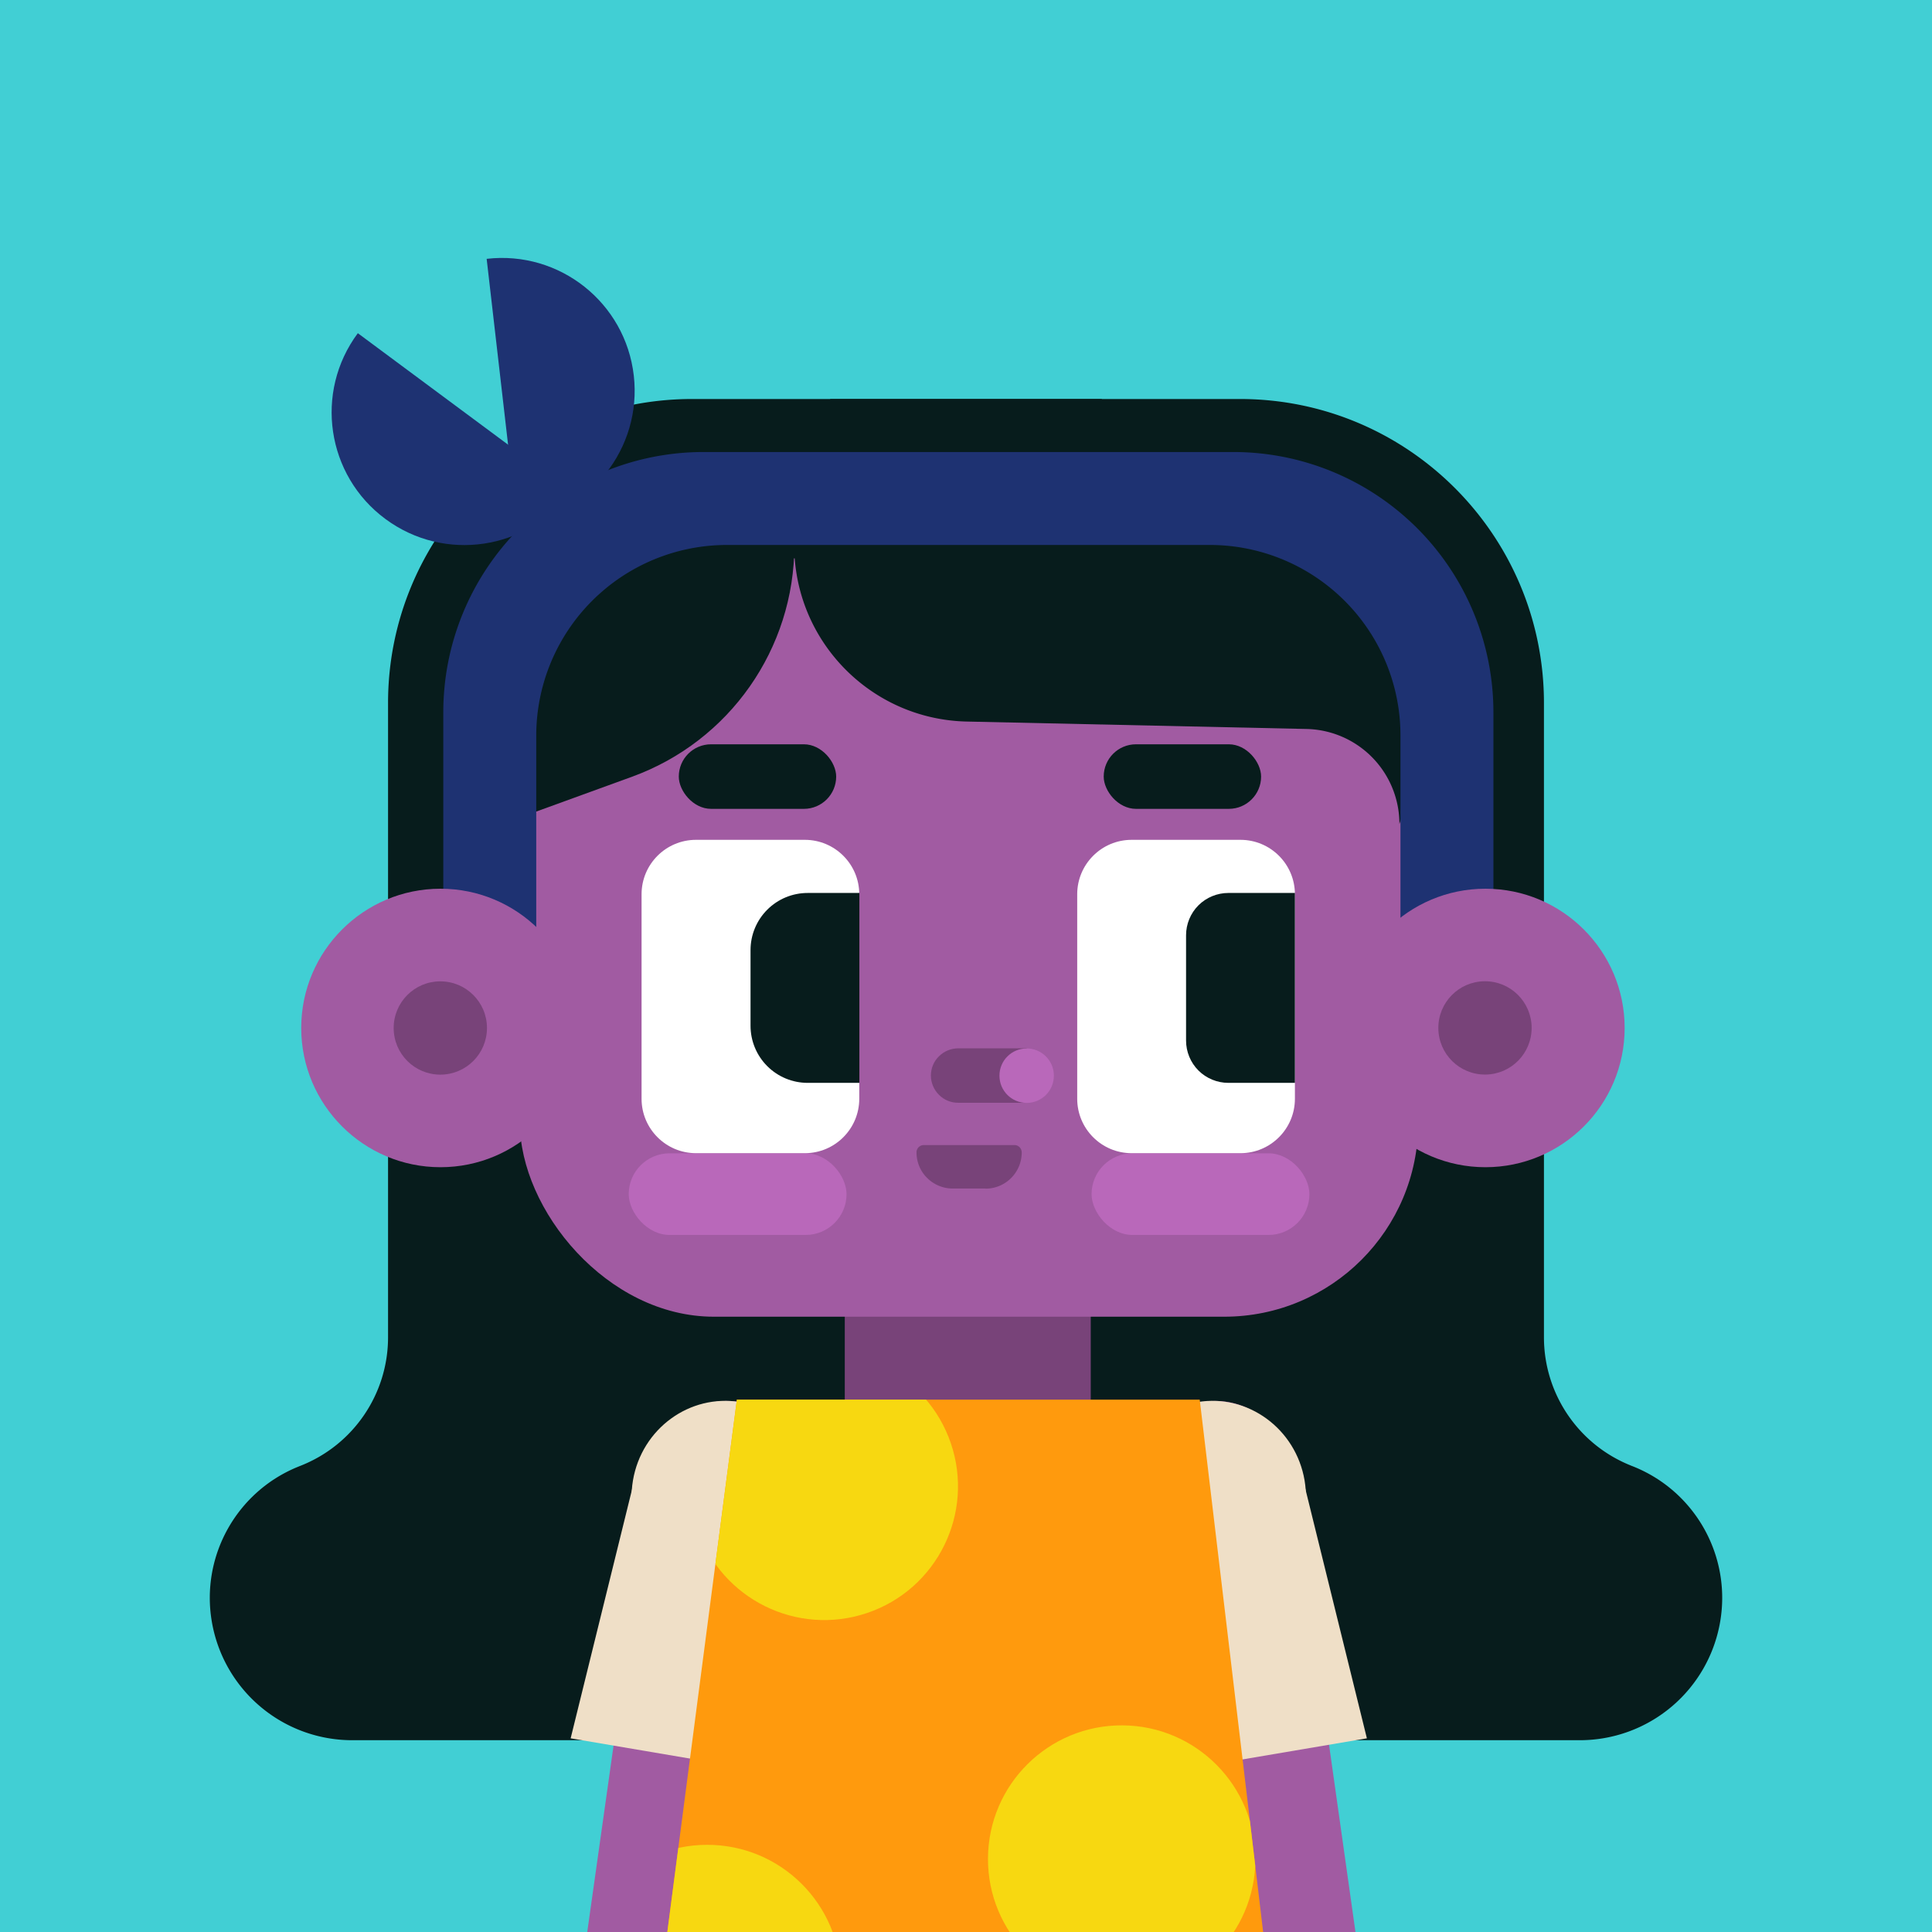 <svg xmlns="http://www.w3.org/2000/svg" xmlns:xlink="http://www.w3.org/1999/xlink" width="164" height="164" xmlns:v="https://vecta.io/nano"><rect width="100%" height="100%" fill="#808080" stroke="none"/><style><![CDATA[.B{fill-rule:evenodd}.C{fill:none}.D{clip-rule:evenodd}.E{fill:#047053}.F{fill:#ff6164}.G{fill:#f7d811}.H{fill:#784379}.I{fill:#071c1c}.J{fill:#a15ba2}.K{fill:#e9af06}.L{fill:#1bc096}]]></style><defs><clipPath id="A"><path d="M-209.07 0h164v164h-164z" class="C"/></clipPath><clipPath id="B"><path d="M-31.03 93.09a10.01 10.01 0 0 0-10.01-10.01h-108.98v80.51c0 5.92 4.8 10.72 10.72 10.72h97.55c5.92 0 10.72-4.8 10.72-10.72V93.1z" class="C D"/></clipPath><clipPath id="C"><path d="M11.11 137.02c3.29-5.69 1.34-12.97-4.36-16.25l-25.39-14.66c-5.69-3.29-12.97-1.34-16.25 4.36q0 0 0 0c-3.29 5.69-1.34 12.97 4.36 16.25l25.39 14.66c5.69 3.29 12.97 1.34 16.25-4.36z" class="C D"/></clipPath><clipPath id="D"><path d="M0-195.91h164v164H0z" class="C"/></clipPath><clipPath id="E"><path d="M110.67 51.24H84.39l7.94 162.28h19.52l-1.18-162.28z" class="C D"/></clipPath><clipPath id="F"><path d="M75.3 52.06H48.54l1.75 162.28h19.52L75.3 52.06z" class="C D"/></clipPath><clipPath id="G"><path d="M56.44 32.3c12.04 0 21.82 9.78 21.82 21.82s-9.78 21.82-21.82 21.82-21.82-9.78-21.82-21.82S44.4 32.3 56.44 32.3z" class="C D"/></clipPath><clipPath id="H"><path d="M127.8 110.86l1.13-1.05c5.04-5.04 7.03-12.38 5.22-19.28l-19.41 5.09 13.05 15.24z" class="C D"/></clipPath><clipPath id="I"><path d="M31.35 65.34c2.94-19.52 10.39-38.08 21.77-54.22l.3-.42h52.23c11.93 16.62 19.61 35.91 22.36 56.18l1.23 9.09H84.8l-.48-7.94h-8.44l-.48 7.9H29.76l1.59-10.59z" class="C D"/></clipPath><clipPath id="J"><path d="M29.76 78.99l1.09.68c5.13 2.96 11.46 2.98 16.6.04l-8.27-14.49-9.43 13.76z" class="C D"/></clipPath><clipPath id="K"><path d="M101.64 24.35l.87.94c4.19 4.19 10.29 5.84 16.03 4.34l-4.23-16.13-12.67 10.85z" class="C D"/></clipPath><clipPath id="L"><path d="M119.53 81.24l.94-.87c4.19-4.19 5.84-10.29 4.34-16.03l-16.13 4.23 10.85 12.67z" class="C D"/></clipPath><clipPath id="M"><path d="M73.36 69.45l-.87-.94c-4.19-4.19-10.29-5.84-16.03-4.34l4.23 16.13 12.67-10.85z" class="C D"/></clipPath><clipPath id="N"><path d="M41.54 19.72l-1.14.6c-5.13 2.96-8.31 8.43-8.34 14.36l16.68.09-7.2-15.04z" class="C D"/></clipPath><clipPath id="O"><path d="M110 42.27l-.05 1.28c0 5.93 3.15 11.41 8.27 14.4l8.41-14.4L110 42.27z" class="C D"/></clipPath><clipPath id="P"><path d="M56.64 15.47l-.55 1.16a16.68 16.68 0 0 0 1.94 16.49l13.39-9.94-14.79-7.71z" class="C D"/></clipPath><clipPath id="Q"><path d="M90.28 6.17l-1.2.47c-5.43 2.38-9.19 7.46-9.88 13.34l16.57 1.94-5.49-15.75z" class="C D"/></clipPath><clipPath id="R"><path d="M102.32 33.74l-.87-.94c-4.19-4.19-10.29-5.84-16.03-4.34l4.23 16.13 12.67-10.85z" class="C D"/></clipPath><clipPath id="S"><path d="M98.42 55.99l-1.28-.05c-5.93 0-11.41 3.15-14.4 8.27l14.4 8.41 1.28-16.63z" class="C D"/></clipPath><clipPath id="T"><path d="M61.12,45.34c.18,.39,.38,.76,.6,1.14,2.96,5.13,8.43,8.31,14.36,8.34l.09-16.68-15.04,7.2Z" class="C D"/></clipPath><clipPath id="U"><path d="M53.35 47.43l-1.23-.38c-5.73-1.53-11.84.09-16.05 4.26L47.8 63.16l5.54-15.73z" class="C D"/></clipPath><clipPath id="V"><path d="M0 0h164v164H0z" class="C"/></clipPath><clipPath id="W"><path d="M101.84 118.81H62.55L48.91 223.24h65.37l-12.44-104.43z" class="C D"/></clipPath><path id="X" d="M61.2 71.51s.97-2.07.94-2.94a1.04 1.04 0 0 0-1.07-1 1.04 1.04 0 0 0-1 1.07c.03.87 1.14 2.87 1.14 2.87z"/><path id="Y" d="M59.08 71.29h9.24c2.55 0 4.62 2.07 4.62 4.62v17.36c0 2.55-2.07 4.62-4.62 4.62h-9.24c-2.55 0-4.62-2.07-4.62-4.62V75.91c0-2.55 2.07-4.62 4.62-4.62z"/><path id="Z" d="M37.39,75.44c6.52,0,11.82,5.29,11.82,11.82s-5.3,11.82-11.82,11.82-11.82-5.3-11.82-11.82,5.3-11.82,11.82-11.82Z"/></defs><g clip-path="url(#A)"><g clip-path="url(#B)" class="B"><path d="M52.27 114.81h-142.8l-59.5 59.5h142.8l59.5-59.5z" fill="#00a5f1"/></g><path d="M11.11 137.02c3.29-5.69 1.34-12.97-4.36-16.25l-25.39-14.66c-5.69-3.29-12.97-1.34-16.25 4.36q0 0 0 0c-3.29 5.69-1.34 12.97 4.36 16.25l25.39 14.66c5.69 3.29 12.97 1.34 16.25-4.36z" fill="#dfe7f3" class="B"/><g clip-path="url(#C)" class="B"><path d="M6.79 148.14c3.29-5.69 1.34-12.97-4.36-16.25l-39.54-22.83c-5.69-3.29-12.97-1.34-16.25 4.36q0 0 0 0c-3.29 5.69-1.34 12.97 4.36 16.25l39.54 22.83c5.69 3.29 12.97 1.34 16.25-4.36z" fill="#bcc5de"/></g><circle cx="6.45" cy="137.98" r="7.93"/><path d="M-36.09 137a4.85 4.85 0 0 1 4.31-4.82l27.44-3.08c3-.34 6.01.62 8.26 2.64a10.62 10.62 0 0 1 3.54 7.92h0c0 3.04-1.29 5.94-3.55 7.97s-5.28 3.01-8.3 2.69l-27.36-2.91c-2.47-.26-4.34-2.34-4.34-4.82v-5.58z" fill="#dfe7f3" class="B"/></g><g clip-path="url(#D)"><g class="B G"><path d="M110.67 51.24H84.39l7.94 162.28h19.52l-1.18-162.28zm-35.37.82H48.54l1.75 162.28h19.52L75.3 52.06z"/></g><g clip-path="url(#E)" class="K"><path d="M81.7 46.96h41.17v39.56H81.7z"/></g><g clip-path="url(#F)" class="K"><path d="M34.16 46.96h41.17v39.56H34.16z"/></g><path d="M24.03-15.29c3.59 3.36 3.79 8.99.43 12.58s-8.99 3.79-12.58.43a8.89 8.89 0 0 1-.43-12.58 8.89 8.89 0 0 1 12.58-.43" class="G"/><path d="M54.55 10.59l49.44-3.31 9.08-41.51H60.51l-5.96 44.82z" class="B K"/><path d="M18.07.03c4.92-.05 8.87-4.07 8.82-8.98-.04-4.92-4.07-8.87-8.98-8.82-4.92.04-8.87 4.07-8.82 8.98.04 4.91 4.06 8.86 8.98 8.82" class="G"/><path d="M56.44 32.3c12.04 0 21.82 9.78 21.82 21.82s-9.78 21.82-21.82 21.82-21.82-9.78-21.82-21.82S44.4 32.3 56.44 32.3z" class="B L"/><g clip-path="url(#G)" class="B"><path d="M127.8 110.86l1.13-1.05c5.04-5.04 7.03-12.38 5.22-19.28l-19.41 5.09 13.05 15.24z" class="E"/><g clip-path="url(#H)"><path d="M126.23 109.09a20.06 20.06 0 0 0 5.49-18.08l-19.68 3.89 14.19 14.19z" class="F"/><path d="M123.66 101.6s1.45 2.34 2.35 2.88c.59.36 1.36.17 1.72-.42s.17-1.36-.42-1.72c-.9-.54-3.64-.74-3.64-.74zm1.66-5.38s2.49 1.17 3.54 1.13a1.251 1.251 0 0 0-.08-2.5c-1.05.03-3.46 1.37-3.46 1.37zm-8.15.48s1.95 1.94 2.95 2.27c.66.21 1.36-.15 1.57-.81s-.15-1.36-.81-1.57c-1-.32-3.71.12-3.71.12z"/></g></g><path d="M31.35 65.34c2.94-19.52 10.39-38.08 21.77-54.22l.3-.42h52.23c11.93 16.62 19.61 35.91 22.36 56.18l1.23 9.09H84.8l-.48-7.94h-8.44l-.48 7.9H29.76l1.59-10.59z" class="B L"/><g clip-path="url(#I)" class="B"><path d="M29.76 78.99l1.09.68c5.13 2.96 11.46 2.98 16.6.04l-8.27-14.49-9.43 13.76z" class="E"/><g clip-path="url(#J)"><path d="M30.84 77.35c4.82 2.78 10.71 2.98 15.7.52L39.18 62.9l-8.34 14.44z" class="F"/><path d="M36.3 73.67s-1.56 1.67-1.81 2.51c-.16.55.16 1.13.71 1.29s1.13-.16 1.29-.71c.24-.84-.19-3.08-.19-3.08zm4.68.18s-.4 2.25-.15 3.09a1.041 1.041 0 1 0 1.99-.61c-.25-.83-1.84-2.48-1.84-2.48zm-2.14-6.44s-1.14 1.98-1.18 2.85a1.041 1.041 0 1 0 2.08.1c.04-.87-.89-2.96-.89-2.96z"/></g><path d="M101.64 24.35l.87.94c4.19 4.19 10.29 5.84 16.03 4.34l-4.23-16.13-12.67 10.85z" class="E"/><g clip-path="url(#K)"><path d="M103.11,23.04c3.93,3.93,9.57,5.65,15.03,4.57l-3.24-16.36-11.79,11.79Z" class="F"/><path d="M109.34 20.91s-1.94 1.21-2.39 1.95c-.3.49-.14 1.13.35 1.43s1.13.14 1.43-.35c.45-.75.61-3.03.61-3.03zm4.47 1.38s-.97 2.07-.94 2.94a1.04 1.04 0 0 0 1.07 1 1.04 1.04 0 0 0 1-1.07c-.03-.87-1.14-2.87-1.14-2.87zm-.4-6.77s-1.61 1.62-1.88 2.45c-.18.55.12 1.13.67 1.31s1.13-.12 1.31-.67c.27-.83-.1-3.09-.1-3.09z"/></g><path d="M119.53 81.24l.94-.87c4.19-4.19 5.84-10.29 4.34-16.03l-16.13 4.23 10.85 12.67z" class="E"/><g clip-path="url(#L)"><path d="M118.23,79.77c3.93-3.93,5.65-9.57,4.57-15.03l-16.36,3.24,11.79,11.79Z" class="F"/><path d="M116.09 73.55s1.21 1.94 1.95 2.39c.49.3 1.13.14 1.43-.35s.14-1.13-.35-1.43c-.75-.45-3.03-.61-3.03-.61zm1.38-4.48s2.07.97 2.94.94a1.04 1.04 0 0 0 1-1.07 1.04 1.04 0 0 0-1.07-1c-.87.03-2.87 1.14-2.87 1.14zm-6.77.4s1.62 1.61 2.45 1.88c.55.18 1.13-.12 1.31-.67s-.12-1.13-.67-1.31c-.83-.27-3.09.1-3.09.1z"/></g><path d="M73.36 69.45l-.87-.94c-4.19-4.19-10.29-5.84-16.03-4.34l4.23 16.13 12.67-10.85z" class="E"/><g clip-path="url(#M)"><path d="M71.9 70.75c-3.93-3.93-9.57-5.65-15.03-4.57l3.24 16.36L71.9 70.75z" class="F"/><path d="M65.67 72.89s1.94-1.21 2.39-1.95c.3-.49.14-1.13-.35-1.43s-1.13-.14-1.43.35c-.45.75-.61 3.03-.61 3.03z"/><use xlink:href="#X"/><path d="M61.6 78.28s1.61-1.62 1.88-2.45c.18-.55-.12-1.13-.67-1.31s-1.13.12-1.31.67c-.27.83.1 3.09.1 3.09z"/></g><path d="M41.54 19.72l-1.14.6c-5.13 2.96-8.31 8.43-8.34 14.36l16.68.09-7.2-15.04z" class="E"/><g clip-path="url(#N)"><path d="M42.42,21.47c-4.82,2.78-7.93,7.78-8.3,13.33l16.64,1.11-8.34-14.44Z" class="F"/><path d="M42.88 28.04s-.66-2.19-1.27-2.82c-.4-.41-1.06-.43-1.47-.03s-.43 1.06-.03 1.47c.6.63 2.77 1.38 2.77 1.38zM40.39 32s-1.75-1.47-2.6-1.67c-.56-.13-1.12.22-1.25.78s.22 1.12.78 1.25c.85.2 3.07-.35 3.07-.35zm6.64 1.37s-1.15-1.98-1.88-2.45c-.48-.31-1.13-.17-1.44.31s-.17 1.13.31 1.44c.73.47 3.01.71 3.01.71z"/></g><path d="M110 42.27l-.05 1.28c0 5.93 3.15 11.41 8.27 14.4l8.41-14.4L110 42.27z" class="E"/><g clip-path="url(#O)"><path d="M111.96,42.38c0,5.56,2.77,10.76,7.4,13.86l9.28-13.86h-16.68Z" class="F"/><path d="M117.87 45.27s-2.23-.52-3.07-.31c-.56.14-.9.7-.76 1.26s.7.9 1.26.76c.85-.21 2.58-1.71 2.58-1.71zm2.19 4.14s-2.15.78-2.75 1.41c-.39.42-.37 1.08.05 1.47s1.08.37 1.47-.05c.6-.64 1.23-2.83 1.23-2.83zm4.5-5.07s-2.29 0-3.06.4c-.51.26-.71.89-.45 1.4s.89.71 1.4.45c.78-.4 2.12-2.25 2.12-2.25z"/></g></g><path d="M56.64 15.47l-.55 1.16a16.68 16.68 0 0 0 1.94 16.49l13.39-9.94-14.79-7.71z" class="B E"/><g clip-path="url(#P)" class="B"><path d="M58.4 16.34a16.65 16.65 0 0 0 1.36 15.65l13.98-9.1-15.34-6.55z" class="F"/><path d="M62.7 21.32s-1.84-1.35-2.7-1.49c-.57-.09-1.1.29-1.19.86s.29 1.1.86 1.19c.86.14 3.04-.56 3.04-.56zm.39 4.67s-2.28-.13-3.08.22c-.53.23-.76.84-.53 1.37s.85.76 1.37.53c.8-.35 2.24-2.12 2.24-2.12zm6.13-2.89s-2.1-.9-2.97-.84a1.04 1.04 0 0 0-.96 1.11c.04.57.54 1 1.11.97.87-.06 2.83-1.24 2.83-1.24z"/></g><path d="M90.28 6.17l-1.2.47c-5.43 2.38-9.19 7.46-9.88 13.34l16.57 1.94-5.49-15.75z" class="B E"/><g clip-path="url(#Q)" class="B"><path d="M90.96,8.01c-5.1,2.23-8.75,6.85-9.73,12.33l16.41,2.95-6.68-15.28Z" class="F"/><path d="M90.68 14.59s-.41-2.25-.95-2.94c-.35-.46-1-.54-1.46-.19s-.54 1-.19 1.46c.53.69 2.6 1.68 2.6 1.68zm-2.91 3.66s-1.57-1.66-2.4-1.95c-.54-.19-1.14.09-1.33.63s.09 1.14.63 1.33c.82.29 3.09 0 3.09 0zm6.44 2.09s-.92-2.09-1.59-2.65c-.44-.36-1.1-.3-1.46.15-.36.44-.3 1.1.15 1.46.68.55 2.91 1.04 2.91 1.04z"/></g><path d="M102.32 33.74l-.87-.94c-4.19-4.19-10.29-5.84-16.03-4.34l4.23 16.13 12.67-10.85z" class="B E"/><g clip-path="url(#R)" class="B"><path d="M100.85,35.05c-3.93-3.93-9.57-5.65-15.03-4.57l3.24,16.36,11.79-11.79Z" class="F"/><path d="M94.63 37.19s1.94-1.21 2.39-1.95c.3-.49.14-1.13-.35-1.43s-1.13-.14-1.43.35c-.45.75-.61 3.03-.61 3.03zm-4.48-1.38s.97-2.07.94-2.94a1.04 1.04 0 0 0-1.07-1 1.04 1.04 0 0 0-1 1.07c.03.87 1.14 2.87 1.14 2.87zm.4 6.77s1.61-1.62 1.88-2.45c.18-.55-.12-1.13-.67-1.31s-1.13.12-1.31.67c-.27.83.1 3.09.1 3.09z"/></g><path d="M98.42 55.99l-1.28-.05c-5.93 0-11.41 3.15-14.4 8.27l14.4 8.41 1.28-16.63z" class="B E"/><g clip-path="url(#S)" class="B"><path d="M98.31 57.95a16.68 16.68 0 0 0-13.86 7.4l13.86 9.28V57.95z" class="F"/><path d="M95.42 63.86s.52-2.23.31-3.07c-.14-.56-.7-.9-1.26-.76s-.9.7-.76 1.26c.21.85 1.71 2.58 1.71 2.58zm-4.14 2.19s-.78-2.15-1.41-2.75c-.42-.39-1.08-.37-1.47.05s-.37 1.08.05 1.47c.64.6 2.83 1.23 2.83 1.23zm5.07 4.5s0-2.29-.4-3.06c-.26-.51-.89-.71-1.4-.45s-.71.89-.45 1.4c.4.78 2.25 2.12 2.25 2.12z"/></g><path d="M61.12,45.34c.18,.39,.38,.76,.6,1.14,2.96,5.13,8.43,8.31,14.36,8.34l.09-16.68-15.04,7.2Z" class="B E"/><g clip-path="url(#T)" class="B"><path d="M62.87,44.46c2.78,4.82,7.78,7.93,13.33,8.3l1.11-16.64-14.44,8.34Z" class="F"/><path d="M69.44 44s-2.19.66-2.82 1.27c-.41.4-.43 1.06-.03 1.47s1.06.43 1.47.03c.63-.6 1.38-2.77 1.38-2.77zm3.96 2.5s-1.47 1.75-1.67 2.6c-.13.56.22 1.12.78 1.25s1.12-.22 1.25-.78c.2-.85-.35-3.07-.35-3.07zm1.37-6.65s-1.98 1.15-2.45 1.88c-.31.48-.17 1.13.31 1.44s1.13.17 1.44-.31c.47-.73.71-3.01.71-3.01z"/></g><path d="M53.35 47.43l-1.23-.38c-5.73-1.53-11.84.09-16.05 4.26L47.8 63.16l5.54-15.73z" class="B E"/><g clip-path="url(#U)" class="B"><path d="M52.73 49.29c-5.37-1.44-11.11-.11-15.3 3.56L48.41 65.4l4.32-16.11z" class="F"/><path d="M48.41 54.26s1.08-2.02 1.1-2.89c.01-.57-.45-1.05-1.02-1.06a1.04 1.04 0 0 0-1.06 1.02c-.02.87.98 2.93.98 2.93zm-4.56 1.04s-.19-2.28-.65-3.02c-.3-.49-.94-.64-1.43-.33-.49.3-.64.94-.33 1.43.46.74 2.42 1.92 2.42 1.92zm3.73 5.66s.59-2.21.41-3.06a1.04 1.04 0 0 0-1.23-.8 1.04 1.04 0 0 0-.8 1.23c.18.85 1.63 2.63 1.63 2.63z"/></g><path d="M52.87 12.64h52.33l1.45-9.11H54.32l-1.45 9.11z" class="B L"/><g class="G"><path d="M150.95-23.47l9.4 13.81-40.93 30.41-10.8-15.61 42.33-28.61z"/><path d="M121.85 7.58c-2.96-4.32-8.87-5.43-13.19-2.47-4.33 2.96-5.43 8.87-2.47 13.19 2.96 4.33 8.87 5.43 13.19 2.47s5.43-8.87 2.47-13.19"/><g class="B"><path d="M109.72 4.55a9.9 9.9 0 0 1 7.08 3.62l2.07 2.55a14.37 14.37 0 0 1-1.47 19.7c-3.3 3-7.66 4.54-12.11 4.28s-8.6-2.3-11.53-5.66l-3.05-3.51c-1.02-1.17-1.17-2.85-.37-4.18l3.1-5.19-.88-1.22c-1.02-1.41-.8-3.36.52-4.5l3.44-2.99a12.92 12.92 0 0 1 9.25-3.15l3.97.23z"/><path d="M109.13 20.32a6.61 6.61 0 0 0 .79-9.31 6.61 6.61 0 0 0-9.31-.79l-10.22 8.62a6.61 6.61 0 0 0-.79 9.31 6.61 6.61 0 0 0 9.31.79l10.22-8.62z"/></g></g></g><g clip-path="url(#V)"><path d="M0 0h164v164H0z" fill="#41cfd4"/><g class="B I"><path d="M93.53 55.16V33.87H58.75c-14.26 0-25.81 11.56-25.81 25.81v53.84c0 4.79-2.92 9.1-7.37 10.88-.07.03-.13.05-.2.08-5.26 2.1-8.34 7.59-7.39 13.17h0a12.09 12.09 0 0 0 11.91 10.07h50.58V55.16h13.06z"/><path d="M70.47 55.16V33.87h34.78c14.26 0 25.81 11.56 25.81 25.81v53.84c0 4.79 2.92 9.1 7.37 10.88.06.03.13.05.2.08 5.26 2.1 8.34 7.59 7.39 13.17h0a12.09 12.09 0 0 1-11.91 10.07H83.53V55.16H70.47z"/></g><g class="J B"><path d="M61.33 177.03l-13.16-1.13 7.25-51.38 12.64 1.53-6.73 50.98z"/><path d="M62.51 118.96c3.49.42 5.98 3.6 5.55 7.09-.42 3.49-3.6 5.98-7.09 5.56s-5.98-3.6-5.55-7.09c.42-3.49 3.6-5.98 7.09-5.55zm41.07 58.07l13.16-1.13-7.25-51.38-12.64 1.53 6.73 50.98z"/><path d="M102.4 118.96c-3.49.42-5.98 3.6-5.55 7.09.42 3.49 3.6 5.98 7.09 5.56s5.98-3.6 5.55-7.09c-.42-3.49-3.6-5.98-7.09-5.55z"/></g><g fill="#efdfc7" class="B"><path d="M101.64 119.02c4.28-.72 8.35 2.25 9.1 6.64.74 4.39-2.12 8.54-6.4 9.27s-8.35-2.25-9.1-6.64c-.74-4.39 2.12-8.54 6.4-9.27z"/><path d="M110.34 124.49l-15.12 3.81 2.41 22.38 18.4-3.12-5.69-23.07zm-47.51-5.47c-4.28-.72-8.35 2.25-9.1 6.64-.74 4.39 2.12 8.54 6.4 9.27s8.35-2.25 9.1-6.64c.74-4.39-2.12-8.54-6.4-9.27z"/><path d="M54.13 124.49l15.11 3.81-2.41 22.38-18.39-3.12 5.69-23.07z"/></g><g class="H"><path d="M71.71 106.6h20.88v17.26H71.71z"/><g class="B"><path d="M82.21,96.21c5.74,0,10.39,4.66,10.39,10.39s-4.66,10.39-10.39,10.39-10.39-4.66-10.39-10.39,4.66-10.39,10.39-10.39Z"/><path d="M82.21,113.53c5.74,0,10.39,4.66,10.39,10.39s-4.66,10.39-10.39,10.39-10.39-4.66-10.39-10.39,4.66-10.39,10.39-10.39Z"/></g></g><rect x="44.13" y="47.4" width="76.26" height="64.37" rx="16.47" class="J"/><g class="B"><path d="M81.33,93.61c-.61,0-1.2-.24-1.63-.68-.43-.43-.68-1.02-.68-1.63s.24-1.2,.68-1.63c.43-.43,1.02-.68,1.63-.68h5.82v4.62h-5.82Z" class="H"/><path d="M87.15,89c1.27,0,2.31,1.03,2.31,2.31s-1.03,2.31-2.31,2.31-2.31-1.03-2.31-2.31,1.03-2.31,2.31-2.31Z" fill="#b968ba"/><path d="M83.66 100.9c.81 0 1.59-.32 2.17-.9s.9-1.36.9-2.17h0a.67.67 0 0 0-.18-.45.62.62 0 0 0-.44-.18h-7.69a.63.63 0 0 0-.44.18.62.62 0 0 0-.18.44h0a3.03 3.03 0 0 0 .9 2.17c.58.58 1.36.9 2.17.9h2.81z" class="H"/></g><g fill="#b968ba"><rect x="53.37" y="97.9" width="18.49" height="6.93" rx="3.47"/><rect x="92.66" y="97.9" width="18.49" height="6.93" rx="3.47"/></g><g class="I"><rect x="57.62" y="63.18" width="13.36" height="5.48" rx="2.74"/><rect x="93.69" y="63.18" width="13.36" height="5.48" rx="2.74"/></g><use xlink:href="#Y" fill="#fff"/><path d="M63.71 80.65c0-1.29.51-2.52 1.42-3.43s2.14-1.42 3.43-1.42h4.39v16.12h-4.39c-1.29 0-2.52-.51-3.43-1.42s-1.42-2.14-1.42-3.43v-6.42z" class="B I"/><path d="M96.06 71.29h9.24c2.55 0 4.62 2.07 4.62 4.62v17.36c0 2.55-2.07 4.62-4.62 4.62h-9.24c-2.55 0-4.62-2.07-4.62-4.62V75.91c0-2.55 2.07-4.62 4.62-4.62z" fill="#fff"/><g class="B I"><path d="M100.68 79.39c0-.95.38-1.87 1.05-2.54s1.59-1.05 2.54-1.05h5.65v16.12h-5.65c-.95 0-1.87-.38-2.54-1.05s-1.05-1.59-1.05-2.54V79.4zm-58.05-9.45l11.03-4.01c8.27-3.01 13.77-10.86 13.77-19.66h0l-18.18.49-6.8 18.32.18 4.87z"/><path d="M118.79 69.94a8.06 8.06 0 0 0-7.89-8.06l-28.83-.63c-8.14-.18-14.65-6.83-14.65-14.97h0l46.54.49 11.59 2.89-6.76 20.29h0z"/></g><path d="M37.63 60.46c0-5.86 2.33-11.47 6.47-15.62a22.09 22.09 0 0 1 15.61-6.47h44.98a22.07 22.07 0 0 1 15.61 6.47c4.14 4.14 6.47 9.76 6.47 15.62v19.62h-7.89V62.44A16.15 16.15 0 0 0 114.14 51a16.19 16.19 0 0 0-11.44-4.74h-41a16.19 16.19 0 0 0-16.18 16.18v17.64h-7.89V60.46z" fill="#1e3272" class="B"/><use xlink:href="#Z" class="B J"/><circle cx="37.39" cy="87.26" r="3.96" transform="matrix(1 -.001 .001 1 -.1 .04)" class="H"/><path d="M126.09,75.44c6.52,0,11.82,5.29,11.82,11.82s-5.3,11.82-11.82,11.82-11.82-5.3-11.82-11.82,5.3-11.82,11.82-11.82Z" class="B J"/><circle cx="126.09" cy="87.2" r="3.96" transform="matrix(1 -.009 .009 1 -.82 1.19)" class="H"/><g class="B"><g fill="#1e3272"><path d="M41.32 21.97c6.18-.71 11.77 3.72 12.48 9.91.71 6.18-3.72 11.77-9.91 12.48l-2.58-22.39z"/><path d="M30.37,28.29c-3.71,5-2.66,12.06,2.34,15.76,5,3.71,12.06,2.66,15.76-2.34l-18.1-13.43Z"/></g><path d="M101.84 118.81H62.55L48.91 223.24h65.37l-12.44-104.43z" fill="#ff9a0d"/></g><g clip-path="url(#W)" class="G"><circle cx="60.1" cy="167.93" r="11.35" transform="matrix(1 -.002 .002 1 -.4 .14)"/><circle cx="95.2" cy="157.78" r="11.35" transform="matrix(.005 -1 1 .005 -63.04 252.22)"/><circle cx="69.94" cy="126.22" r="11.35" transform="matrix(.947 -.321 .321 .947 -36.78 29.09)"/></g></g></svg>